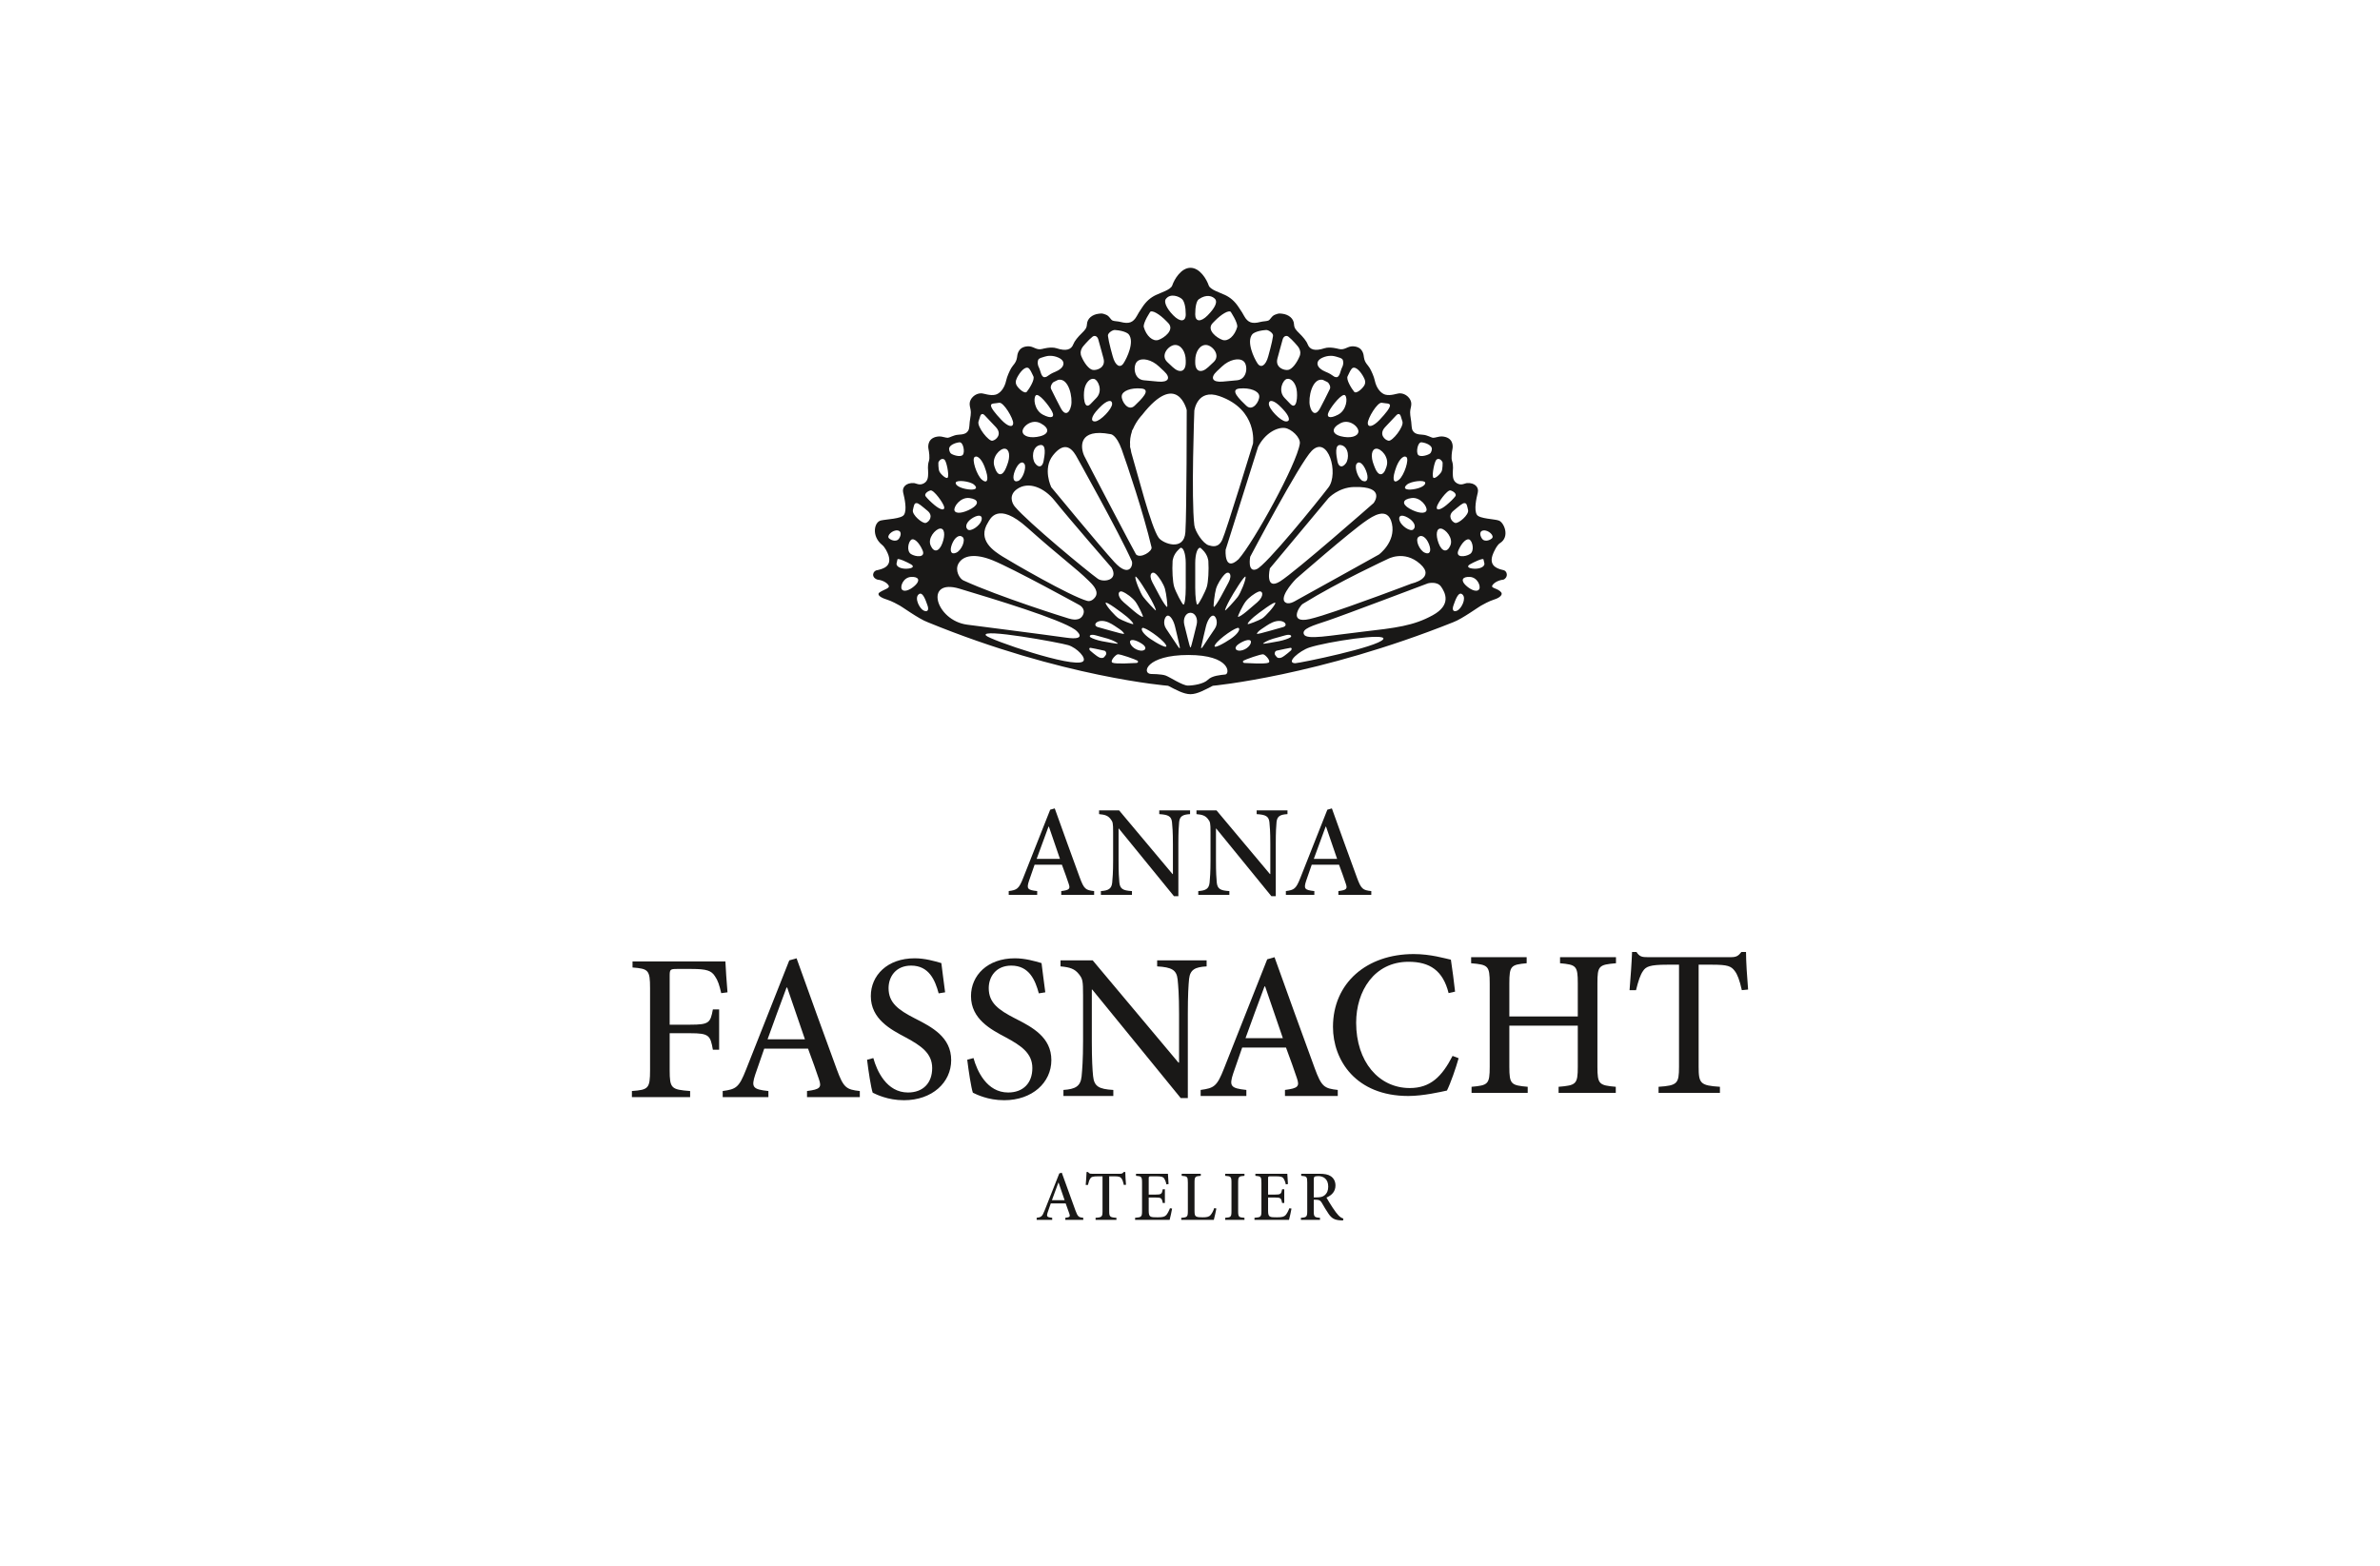 <?xml version="1.0" encoding="utf-8"?>
<!-- Generator: Adobe Illustrator 15.0.0, SVG Export Plug-In . SVG Version: 6.00 Build 0)  -->
<!DOCTYPE svg PUBLIC "-//W3C//DTD SVG 1.1//EN" "http://www.w3.org/Graphics/SVG/1.1/DTD/svg11.dtd">
<svg version="1.1" id="Layer_1" xmlns="http://www.w3.org/2000/svg" xmlns:xlink="http://www.w3.org/1999/xlink" x="0px" y="0px"
	 width="760px" height="500px" viewBox="0 0 760 500" enable-background="new 0 0 760 500" xml:space="preserve">
<g>
	<path fill="#191817" d="M339.962,383.271h-4.055c0.657-1.834,1.359-3.737,2.06-5.618h0.068L339.962,383.271z M345.917,389.545
		v-0.656c-1.472-0.157-1.767-0.362-2.492-2.335c-1.448-3.918-2.968-8.174-4.371-12.072l-0.792,0.227l-4.689,11.846
		c-0.77,1.973-1.088,2.132-2.537,2.335v0.656h4.96v-0.656c-1.698-0.183-1.88-0.41-1.427-1.789c0.318-0.929,0.636-1.859,0.974-2.811
		h4.756c0.478,1.292,0.907,2.47,1.179,3.308c0.316,0.906,0.136,1.11-1.292,1.292v0.658h5.73V389.545z"/>
	<path fill="#191817" d="M359.566,378.334c-0.115-1.337-0.227-3.059-0.227-4.078h-0.499c-0.34,0.431-0.544,0.566-1.155,0.566h-8.992
		c-0.634,0-0.905-0.046-1.246-0.566h-0.476c-0.045,1.224-0.157,2.742-0.272,4.146h0.702c0.251-1.019,0.477-1.676,0.748-2.06
		c0.317-0.498,0.748-0.705,2.627-0.705h1.291v11.076c0,1.836-0.181,2.039-2.22,2.176v0.658h6.659v-0.658
		c-2.129-0.137-2.31-0.362-2.31-2.176v-11.076h1.495c1.654,0,2.038,0.161,2.424,0.68c0.295,0.387,0.521,0.976,0.771,2.085
		L359.566,378.334z"/>
	<path fill="#191817" d="M373.608,385.83c-0.339,0.907-0.77,1.676-1.153,2.151c-0.499,0.567-1.179,0.75-2.81,0.75
		c-1.063,0-1.857,0-2.286-0.273c-0.408-0.271-0.544-0.771-0.544-1.857v-4.19h2.04c1.969,0,2.15,0.137,2.446,1.743h0.68v-4.37h-0.68
		c-0.292,1.519-0.43,1.697-2.446,1.697h-2.04v-5.095c0-0.679,0.045-0.747,0.77-0.747h1.632c1.562,0,2.174,0.159,2.492,0.633
		c0.316,0.475,0.565,1.021,0.77,1.948l0.677-0.113c-0.067-1.2-0.181-2.763-0.202-3.284h-10.192v0.656
		c1.745,0.16,1.926,0.229,1.926,2.267v8.947c0,1.88-0.181,2.039-2.219,2.196v0.658h11.029c0.203-0.702,0.656-2.809,0.792-3.603
		L373.608,385.83z"/>
	<path fill="#191817" d="M387.742,385.785c-0.36,1.065-0.792,1.787-1.2,2.243c-0.522,0.587-1.292,0.703-2.493,0.703
		c-0.904,0-1.629-0.024-2.082-0.273c-0.408-0.228-0.521-0.657-0.521-1.857v-8.925c0-1.946,0.203-2.062,1.994-2.196v-0.658h-6.095
		v0.658c1.813,0.136,1.971,0.271,1.971,2.196v8.993c0,1.923-0.181,2.082-2.107,2.22v0.656h10.396
		c0.204-0.68,0.679-2.854,0.815-3.624L387.742,385.785z"/>
	<path fill="#191817" d="M397.391,389.545v-0.656c-1.835-0.138-2.018-0.273-2.018-2.197v-9.016c0-1.924,0.183-2.06,2.018-2.197
		v-0.656h-6.163v0.656c1.835,0.139,2.018,0.273,2.018,2.197v9.016c0,1.924-0.183,2.061-2.018,2.197v0.656H397.391z"/>
	<path fill="#191817" d="M411.728,385.83c-0.339,0.907-0.77,1.676-1.154,2.151c-0.499,0.567-1.181,0.75-2.81,0.75
		c-1.063,0-1.857,0-2.288-0.273c-0.405-0.271-0.542-0.771-0.542-1.857v-4.19h2.038c1.972,0,2.151,0.137,2.446,1.743h0.681v-4.37
		h-0.681c-0.295,1.519-0.429,1.697-2.446,1.697h-2.038v-5.095c0-0.679,0.045-0.747,0.77-0.747h1.632
		c1.564,0,2.175,0.159,2.492,0.633c0.317,0.475,0.566,1.021,0.771,1.948l0.678-0.113c-0.068-1.2-0.181-2.763-0.203-3.284h-10.194
		v0.656c1.746,0.16,1.926,0.229,1.926,2.267v8.947c0,1.88-0.18,2.039-2.22,2.196v0.658h11.03c0.206-0.702,0.657-2.809,0.793-3.603
		L411.728,385.83z"/>
	<path fill="#191817" d="M422.94,381.73c-0.566,0.455-1.313,0.635-2.424,0.635h-0.998v-5.596c0-0.588,0.069-0.838,0.227-0.973
		c0.182-0.137,0.568-0.227,1.202-0.227c1.628,0,3.193,0.904,3.193,3.352C424.142,380.146,423.778,381.051,422.94,381.73
		 M425.568,385.673c-0.681-1.023-1.609-2.538-1.993-3.24c1.653-0.724,2.876-1.902,2.876-3.874c0-1.358-0.612-2.377-1.519-2.965
		c-0.86-0.567-1.971-0.771-3.692-0.771h-5.728v0.658c1.744,0.137,1.924,0.249,1.924,2.15v9.038c0,1.924-0.203,2.083-2.017,2.22
		v0.658h6.092v-0.658c-1.788-0.137-1.993-0.296-1.993-2.22v-3.553h0.659c1.108,0,1.471,0.268,1.879,0.925
		c0.656,1.111,1.427,2.493,2.197,3.579c0.996,1.452,1.925,1.972,3.849,2.086c0.251,0.021,0.521,0.021,0.774,0.021l0.091-0.611
		c-0.501-0.159-0.998-0.409-1.588-1.043C426.836,387.485,426.383,386.896,425.568,385.673"/>
	<path fill="#191817" d="M476.371,171.958c-1.025,0.824-2.372,0.935-2.992,0.218c-0.612-0.702-1.294-2.528,0.281-2.777
		C475.234,169.138,477.402,171.122,476.371,171.958 M473.714,178.626l0.111,0.483l0.203,0.891c0.041,0.979-1.445,1.704-3.315,1.605
		c-1.86-0.092-2.467-0.712-1.324-1.383C470.529,179.555,473.517,178.14,473.714,178.626 M469.41,176.924
		c-1.485,0.94-4.769,1.277-3.688-1.218c1.088-2.503,2.716-3.999,3.633-3.328C470.26,173.043,470.882,175.974,469.41,176.924
		 M468.803,162.907c0.332,1.467-3.072,4.403-4.141,4.078c-1.058-0.332-2.512-2.239-0.542-3.868c1.98-1.627,2.892-2.505,3.592-2.452
		C468.4,160.717,468.47,161.448,468.803,162.907 M464.713,158.498c-0.541,0.712-1.579,1.761-2.829,2.794
		c-1.906,1.574-3.288,1.847-3.07,0.61c0.208-1.229,3.337-5.594,4.389-5.288C464.262,156.917,465.25,157.811,464.713,158.498
		 M460.672,147.698c0,0,0.039,2.099-0.352,2.89c-0.384,0.798-2.371,2.739-2.711,1.785c-0.345-0.961,0.451-5.058,1.096-5.586
		C459.344,146.25,460.231,146.668,460.672,147.698 M457.227,143.192c0.037,0.247-0.056,1.188-0.601,1.649
		c-0.56,0.446-2.941,1.249-3.743,0.446c-0.785-0.798-0.196-4.188,1.061-4.045C455.599,141.437,457.111,142.271,457.227,143.192
		 M455.093,154.077c0.269,0.878-1.479,1.862-3.882,2.184c-2.403,0.325-3.277-0.343-1.947-1.493
		C450.603,153.623,454.827,153.194,455.093,154.077 M446.765,153.17c-1.624,1.393-2.223,0.208-1.352-2.649l0.198-0.625
		c0.882-2.858,2.441-4.636,3.466-3.953C450.103,146.61,448.396,151.778,446.765,153.17 M443.396,140.744
		c-1.215-0.235-3.213-2.097-1.064-4.368l0.613-0.656c1.156-1.23,2.204-2.333,2.921-3.089c0.615-0.645,1.176-0.521,1.428,0.256
		l0.545,1.736C448.351,136.285,444.616,140.988,443.396,140.744 M443.866,129.484c-0.011,0.783-1.294,2.444-3.298,4.566
		c-2.005,2.124-3.711,2.624-3.795,1.113c-0.085-1.512,3.086-6.813,4.467-6.542C442.626,128.888,443.878,128.693,443.866,129.484
		 M435.208,153.597c-1.482-0.539-2.778-4.314-2.034-5.447c0.742-1.137,2.108-0.159,3.041,2.173
		C437.138,152.664,436.684,154.131,435.208,153.597 M435.676,123.042c-0.623,1.097-2.597,2.861-3.256,2.056
		c-0.742-0.899-2.662-3.881-2.08-4.958c0.323-0.598,0.727-1.703,1.32-2.413c0.743-0.891,2.256,0.118,3.513,2.236
		C435.741,120.94,436.289,121.938,435.676,123.042 M433.776,137.849c-0.146,1.57-2.674,2.22-5.627,1.46
		c-2.947-0.757-3.013-2.616-0.152-4.134l0.031-0.014C430.881,133.643,433.916,136.288,433.776,137.849 M427.323,132.403
		c-2.674,1.414-3.989,0.935-2.941-1.058c1.048-1.987,4.281-5.977,5.165-5.082C430.435,127.168,429.984,130.992,427.323,132.403
		 M428.523,117.422c-0.463,0.838-0.678,3.111-1.797,3.024c-1.129-0.087-0.79-0.667-3.508-1.764
		c-2.713-1.095-3.575-3.306-0.838-4.502c1.789-0.785,3.416-0.588,4.346-0.285c0.922,0.311,1.832,0.42,2.078,1.09
		C429.052,115.663,428.979,116.58,428.523,117.422 M422.285,121.271c0,0,0.291,0.047,1.623,0.75
		c0.346,0.183,1.159,1.364,0.748,2.208c-0.839,1.758-2.322,4.67-3.125,6.173c-1.178,2.247-2.64,1.896-3.243-0.781
		C417.684,126.944,419.012,120.735,422.285,121.271 M418.873,143.958c5.188-5.19,8.747,7.227,5.336,11.7
		c-3.441,4.511-19.985,24.984-22.983,26.124c-2.997,1.142-1.997-3.996-1.997-3.996S415.069,147.763,418.873,143.958
		 M415.069,141.677c-0.949,6.466-14.644,31.377-19.591,36.93c-4.641,4.283-4.104-3.035-4.104-3.035l10.352-32.833
		c2.138-4.282,5.956-6.37,8.564-6.067C412.299,136.904,415.363,139.676,415.069,141.677 M415.02,113.725
		c-0.955,2.308-2.459,4.172-3.635,4.395c-1.383,0.252-4.242-0.766-3.465-3.644l0.666-2.456c0.383-1.426,0.747-2.717,1.012-3.665
		c0.285-0.973,1.137-1.38,1.838-0.838c1.277,1.002,2.997,3.044,3.199,3.354C415.533,112.27,415.188,113.32,415.02,113.725
		 M410.188,127.053c-2.16-2.258-0.546-5.74,0.755-6.05c1.291-0.304,2.674,1.163,3.083,3.263c0.407,2.109,0.149,6.952-2.009,4.7
		L410.188,127.053z M409.165,130.141l0.487,0.509c2.155,2.257,2.582,4.02,0.927,3.926c-1.649-0.091-5.443-4-5.396-5.609
		C405.217,127.363,407.008,127.885,409.165,130.141 M406.518,107.261c-0.159,1.051-0.445,2.519-0.87,4.061l-0.675,2.514
		c-0.783,2.875-2.317,3.872-3.419,2.207c-1.114-1.664-3.642-6.966-1.634-9.326c0,0,0.928-1.093,4.38-1.339
		C405.01,105.32,406.649,106.362,406.518,107.261 M402.112,126.479c0.128,1.641-2.068,5.071-4.146,3.075
		c-2.078-1.998-5.449-5.179-2.135-5.492h0.035C399.185,123.76,401.996,124.848,402.112,126.479 M395.042,121.433l-4.577,0.425
		c-3.312,0.307-4.141-1.197-1.856-3.333l1.638-1.528c2.296-2.144,5.385-2.88,6.854-1.643
		C398.583,116.593,398.36,121.129,395.042,121.433 M395.083,104.402c-0.801,2.873-2.909,4.739-4.684,4.151
		c-1.775-0.588-5.316-3.189-3.124-5.419l0.632-0.642c2.181-2.233,4.485-3.536,5.12-2.891l0.423,0.696
		C395.355,103.388,395.083,104.402,395.083,104.402 M385.724,100.612l-0.084,0.091c-2.188,2.226-3.973,2.087-3.973-0.318
		c0-2.398,0.388-4.274,1.146-4.824c2.438-1.731,4.491-1.046,5.316,0.064C388.749,96.606,387.913,98.381,385.724,100.612
		 M385.843,117.218c-2.297,2.14-4.176,1.476-4.176-1.48v-0.583c0-2.95,1.625-5.199,3.613-4.986c1.969,0.211,4.568,3.309,2.267,5.453
		L385.843,117.218z M381.382,131.14c0,0,0.893-7.139,8.028-4.64c12.324,4.313,10.708,15.17,10.708,15.17s-8.566,28.015-9.813,30.692
		c-1.252,2.676-3.166,2.1-4.284,1.785c-1.905-0.539-4.404-4.458-4.638-6.425C380.345,158.984,381.382,131.14,381.382,131.14
		 M382.11,199.5c-0.479,1.961-1.763,7.231-1.864,7.204h-0.093h-0.098c-0.094,0.027-1.381-5.243-1.871-7.204
		c-0.488-1.961,0.456-3.824,1.968-3.824C381.667,195.676,382.608,197.539,382.11,199.5 M378.955,130.962c0,0,0,32.691-0.428,38.972
		c-0.428,6.281-7.236,3.593-8.529,1.791c-2.437-3.397-6.746-20.493-8.744-27.201c-0.104-0.351-0.113-0.681-0.18-1.024
		c-0.097-0.334-0.158-0.545-0.158-0.545c-0.041-0.156-0.057-0.322-0.087-0.481l0.05-0.087c-0.141-1.688,0.111-3.254,0.58-4.607
		l-0.047-0.086c0.108-0.271,0.282-0.507,0.414-0.767c1.144-2.674,2.853-4.393,2.853-4.393
		C375.957,118.114,378.955,130.962,378.955,130.962 M378.641,115.738c0,2.957-1.881,3.62-4.18,1.481l-1.703-1.597
		c-2.293-2.144,0.3-5.241,2.283-5.452c1.973-0.212,3.601,2.036,3.601,4.986V115.738z M378.641,100.386
		c0,2.406-1.785,2.543-3.973,0.318l-0.086-0.091c-2.183-2.232-2.833-4.158-2.399-4.986c1.468-2.215,4.471-0.922,5.318-0.065
		C378.176,96.264,378.641,97.987,378.641,100.386 M372.406,102.493l0.629,0.642c2.187,2.229-1.348,4.832-3.131,5.419
		c-1.77,0.588-3.876-1.278-4.674-4.15c0,0-0.282-1.015,1.626-4.105l0.424-0.696C367.916,98.956,370.212,100.258,372.406,102.493
		 M370.056,116.998l1.637,1.528c2.299,2.136,1.456,3.641-1.851,3.333l-4.583-0.425c-3.308-0.304-3.535-4.84-2.051-6.079
		C364.68,114.118,367.768,114.854,370.056,116.998 M364.438,124.063h0.03c3.319,0.312-0.057,3.493-2.135,5.491
		c-2.071,1.996-4.263-1.435-4.133-3.075C358.316,124.848,361.118,123.76,364.438,124.063 M358.753,116.044
		c-1.104,1.664-2.64,0.668-3.419-2.208l-0.681-2.513c-0.418-1.543-0.704-3.01-0.857-4.061c-0.142-0.9,1.5-1.941,2.214-1.883
		c3.44,0.246,4.38,1.338,4.38,1.338C362.398,109.078,359.861,114.38,358.753,116.044 M355.131,128.964
		c0.033,1.611-3.755,5.519-5.403,5.61c-1.645,0.095-1.231-1.668,0.926-3.926l0.484-0.508
		C353.301,127.885,355.096,127.363,355.131,128.964 M348.916,118.12c-1.171-0.223-2.674-2.086-3.631-4.395
		c-0.161-0.404-0.513-1.455,0.385-2.853c0.213-0.31,1.926-2.353,3.208-3.354c0.688-0.541,1.548-0.134,1.828,0.838
		c0.272,0.947,0.633,2.237,1.015,3.665l0.663,2.456C353.168,117.354,350.304,118.372,348.916,118.12 M343.553,145.417
		c0,0,13.896,24.786,17.844,33.726c0.56,1.268-0.736,5.552-5.532,0.356c-4.281-4.639-20.163-23.912-20.163-23.912
		s-2.856-5.888,0.535-10.17C339.627,141.134,341.949,142.739,343.553,145.417 M342.02,129.621c-0.605,2.678-2.069,3.029-3.248,0.781
		c-0.797-1.503-2.282-4.416-3.126-6.174c-0.402-0.844,0.411-2.025,0.755-2.208c1.328-0.702,1.618-0.749,1.618-0.749
		C341.297,120.735,342.628,126.944,342.02,129.621 M337.082,118.682c-2.708,1.096-2.372,1.675-3.5,1.764
		c-1.12,0.087-1.338-2.186-1.796-3.024c-0.455-0.842-0.526-1.76-0.284-2.438c0.241-0.67,1.15-0.779,2.08-1.09
		c0.928-0.305,2.563-0.5,4.348,0.285C340.667,115.376,339.794,117.587,337.082,118.682 M335.92,131.345
		c1.057,1.993-0.262,2.472-2.935,1.058c-2.664-1.412-3.109-5.235-2.221-6.14C331.642,125.369,334.873,129.358,335.92,131.345
		 M332.282,135.163l0.033,0.013c2.855,1.518,2.789,3.377-0.159,4.134c-2.943,0.759-5.479,0.11-5.627-1.46
		C326.391,136.288,329.421,133.643,332.282,135.163 M327.889,125.098c-0.654,0.805-2.637-0.96-3.252-2.056
		c-0.614-1.104-0.069-2.101,0.5-3.079c1.255-2.119,2.771-3.127,3.508-2.236c0.597,0.71,0.999,1.814,1.327,2.413
		C330.549,121.217,328.625,124.199,327.889,125.098 M324.092,150.324c0.93-2.332,2.299-3.311,3.042-2.173
		c0.748,1.132-0.558,4.908-2.035,5.447C323.627,154.131,323.174,152.664,324.092,150.324 M323.534,135.163
		c-0.083,1.51-1.792,1.01-3.796-1.113c-2.005-2.123-3.289-3.783-3.298-4.566c-0.004-0.791,1.246-0.596,2.627-0.863
		C320.449,128.35,323.618,133.651,323.534,135.163 M314.444,132.631c0.719,0.755,1.767,1.858,2.923,3.089l0.62,0.656
		c2.14,2.271,0.139,4.135-1.08,4.368c-1.209,0.244-4.951-4.459-4.444-6.12l0.55-1.736
		C313.269,132.111,313.833,131.987,314.444,132.631 M314.69,149.896l0.203,0.625c0.877,2.857,0.272,4.042-1.358,2.649
		c-1.622-1.392-3.33-6.56-2.3-7.228C312.251,145.26,313.818,147.037,314.69,149.896 M311.044,154.768
		c1.333,1.149,0.464,1.818-1.944,1.494c-2.409-0.321-4.16-1.305-3.887-2.184C305.482,153.194,309.707,153.623,311.044,154.768
		 M307.414,145.288c-0.797,0.803-3.175,0-3.729-0.446c-0.548-0.462-0.63-1.404-0.605-1.649c0.123-0.921,1.63-1.755,3.28-1.948
		C307.629,141.099,308.214,144.49,307.414,145.288 M302.702,152.374c-0.342,0.954-2.331-0.987-2.716-1.785
		c-0.394-0.791-0.344-2.89-0.344-2.89c0.439-1.03,1.324-1.447,1.958-0.911C302.248,147.316,303.056,151.413,302.702,152.374
		 M301.506,161.902c0.21,1.237-1.171,0.964-3.09-0.61c-1.236-1.034-2.279-2.083-2.826-2.794c-0.528-0.687,0.458-1.581,1.523-1.884
		C298.15,156.309,301.287,160.673,301.506,161.902 M296.187,163.117c1.965,1.629,0.524,3.535-0.543,3.868
		c-1.061,0.325-4.476-2.61-4.136-4.078c0.338-1.459,0.398-2.19,1.089-2.242C293.291,160.612,294.207,161.49,296.187,163.117
		 M290.958,172.379c0.912-0.672,2.542,0.825,3.632,3.328c1.083,2.495-2.21,2.157-3.692,1.218
		C289.432,175.974,290.046,173.043,290.958,172.379 M290.919,180.222c1.138,0.671,0.54,1.292-1.324,1.383
		c-1.867,0.099-3.363-0.625-3.314-1.605l0.198-0.891l0.11-0.483C286.793,178.14,289.78,179.555,290.919,180.222 M286.93,172.176
		c-0.618,0.717-1.968,0.605-2.991-0.218c-1.032-0.837,1.137-2.82,2.708-2.561C288.222,169.648,287.544,171.474,286.93,172.176
		 M290.938,184.233c2.442-0.125,3.009,1.104,1.258,2.73c-1.751,1.631-3.659,2.172-4.235,1.201
		C287.384,187.188,288.497,184.361,290.938,184.233 M293.297,189.852c1.318-1.227,2.322,1.93,2.875,3.468
		c0.554,1.535-0.021,2.258-1.272,1.627C293.636,194.301,291.974,191.081,293.297,189.852 M300.144,168.796
		c1.457-0.176,1.794,1.933,0.769,4.686c-1.035,2.75-2.719,3.08-3.732,0.721C296.156,171.837,298.681,168.979,300.144,168.796
		 M306.388,187.985c11.412,3.438,32.044,9.678,36.879,13.069c0.787,0.553,4.14,3.569-2.855,2.569
		c-6.994-0.998-29.04-3.811-31.549-4.14C298.724,198.159,294.978,184.544,306.388,187.985 M341.132,206.02
		c2.791,0.863,6.041,4.254,4.656,5.235c-3.135,2.221-29.796-6.983-30.938-8.315C312.747,200.484,338.556,205.226,341.132,206.02
		 M350.979,209.917c-0.971-0.458-2.971-2.256-2.971-2.256s-0.513-0.898,0.326-0.768c0.831,0.131,1.927,0.376,4.384,0.91
		c0.376,0.087,0.651,0.724,0.504,1.136c-0.142,0.413-0.764,1.01-0.764,1.01S351.945,210.373,350.979,209.917 M356.847,208.968
		c0.73-0.233,5.986,1.727,6.364,1.991c0.376,0.262,0.195,0.754-0.383,0.754c-0.568,0-6.429,0.424-7.564-0.085
		C354.319,211.209,356.113,209.195,356.847,208.968 M363.54,207.632c-2.067-0.622-3.028-2.407-2.607-3.001
		c0.417-0.594,2.184-0.115,3.91,1.083C366.582,206.905,365.606,208.251,363.54,207.632 M364.773,200.54
		c0.64-0.506,6.169,3.303,7.446,5.243c1.277,1.95-2.908-0.406-4.928-1.795C365.263,202.61,364.13,201.055,364.773,200.54
		 M374.444,179.147c0,0,0.119-1.936,1.864-3.597l0.638-0.595c0.924-0.297,1.695,1.888,1.695,4.834v7.898
		c0,2.953-0.317,5.381-0.709,5.403c-0.388,0.005-2.538-4.159-2.999-5.729C374.469,185.801,374.257,182.095,374.444,179.147
		 M372.793,196.599c0.805-0.204,1.894,1.324,2.413,3.402c0.381,1.472,1.119,4.74,1.512,6.497c0.156,0.71-0.084,0.663-0.573-0.088
		c-1.048-1.597-2.843-4.307-3.728-5.577C371.125,198.973,371.985,196.795,372.793,196.599 M369.112,183.299
		c1.142,1.104,2.449,3.232,2.895,4.74c0.437,1.501,0.921,5.72,0.694,5.777c-0.23,0.064-1.264-1.43-2.296-3.334
		c-1.031-1.902-2.391-4.475-2.391-4.475C366.587,183.337,367.962,182.191,369.112,183.299 M362.56,184.203
		c0.176-0.856,4.038,5.453,5.028,7.281c0.992,1.835,1.663,3.385,1.48,3.441c-0.173,0.065-3.06-3.078-4.005-4.312
		C364.127,189.364,362.391,185.063,362.56,184.203 M358.438,188.952c1.365,0.547,3.216,1.966,4.123,3.157
		c0.897,1.191,2.62,4.721,2.398,4.861c-0.224,0.14-1.521-0.688-2.893-1.858c-1.358-1.164-3.233-2.772-3.233-2.772
		C356.447,190.283,357.075,188.406,358.438,188.952 M359.909,196.997c1.271,1.09,2.148,2.118,1.957,2.292
		c-0.208,0.17-3.511-1.143-4.593-1.79c-1.066-0.648-4.092-4.023-4.224-4.937C352.921,191.642,358.632,195.923,359.909,196.997
		 M320.829,143.279c1.528,0.095,1.881,2.455,0.774,5.24l-0.34,0.872c-1.116,2.779-2.732,2.736-3.609-0.117l-0.134-0.423
		C316.636,145.999,319.309,143.192,320.829,143.279 M355.117,201.527l-2.909-0.817l-1.591-0.442
		c-2.082-0.588-0.088-2.995,3.344-1.515c1.409,0.611,2.595,1.555,3.558,2.165c0.964,0.609,1.52,1.388,1.43,1.496
		C358.864,202.529,357.136,202.123,355.117,201.527 M356.96,205.544c-0.078,0.141-3.779-0.541-5.141-0.803
		c-1.366-0.265-2.982-0.82-3.579-1.221c-0.604-0.414-0.107-1.134,1.672-0.633l1.382,0.385l2.474,0.688
		C355.688,204.524,357.031,205.401,356.96,205.544 M315.537,166.78c0.589-0.924,2.965-6.846,12.55,1.75
		c10.706,9.565,15.365,12.779,19.605,16.966c0.934,0.921,3.061,2.888,2.302,4.715c-0.296,0.714-1.445,2.053-2.814,1.673
		c-5.549-1.542-24.342-12.475-27.039-14.167C317.45,176.026,311.884,172.485,315.537,166.78 M317.038,178.951
		c6.572,2.673,27.479,14.168,27.479,14.168s2.321,1.085,1.322,3.226c-1,2.143-3.554,1.454-4.554,1.167
		c-1-0.284-22.174-6.914-33.66-12.171c-1.207-0.552-2.813-3.233-1.521-5.439C307.618,177.317,311.428,176.668,317.038,178.951
		 M313.394,166.247c-0.514,1.65-3.459,3.735-4.438,2.793c-0.972-0.937-0.169-2.617,1.793-3.738
		C312.724,164.178,313.907,164.61,313.394,166.247 M307.394,171.502c1.057,0.949-0.338,4.17-1.974,4.962
		c-1.637,0.783-2.294-0.4-1.454-2.627C304.811,171.604,306.356,170.551,307.394,171.502 M309.595,159.046
		c2.906,0.388,3.171,1.913,0.589,3.389c-2.591,1.473-5.006,1.744-5.39,0.593C304.411,161.885,306.685,158.654,309.595,159.046
		 M333.222,147.343c-0.372,1.854-1.581,2.122-2.692,0.602c-1.109-1.523-0.964-5.166,1.417-5.782
		C334.324,141.549,333.577,145.493,333.222,147.343 M336.772,159.87c4.381,5.494,18.202,21.413,18.202,21.413
		c2.322,4.134-2.699,4.742-4.373,3.564c-3.127-2.205-22.363-18.067-26.547-23.086c-0.919-1.104-1.978-3.652,0.684-5.555
		C328.443,153.562,333.487,155.75,336.772,159.87 M346.284,124.265c0.406-2.101,1.799-3.567,3.085-3.263
		c1.292,0.31,2.911,3.793,0.757,6.05l-1.84,1.912C346.129,131.216,345.871,126.375,346.284,124.265 M354.596,138.635
		c0,0,1.829-0.052,3.612,4.943c1.784,4.998,6.895,20.078,9.508,31.189c0.304,1.292-3.516,3.708-4.944,2.281
		c-0.256-0.258-15.947-30.181-16.542-31.455C344.98,142.917,344.245,136.672,354.596,138.635 M379.482,209.16
		c13.478,0,13.307,6.064,11.792,6.233c-1.516,0.167-4.21,0.336-5.559,1.684c-1.348,1.347-4.717,1.853-6.402,1.853
		c-1.684,0-5.727-2.696-7.075-3.202c-1.346-0.505-4.715-0.505-4.715-0.505C364.489,215.057,366.006,209.16,379.482,209.16
		 M393.027,203.988c-2.027,1.391-6.22,3.746-4.944,1.795c1.28-1.939,6.809-5.749,7.453-5.243
		C396.179,201.055,395.042,202.61,393.027,203.988 M395.465,205.713c1.73-1.198,3.497-1.677,3.91-1.083
		c0.417,0.594-0.534,2.379-2.604,3.001C394.696,208.251,393.724,206.905,395.465,205.713 M397.093,210.96
		c0.375-0.264,5.633-2.224,6.367-1.991c0.738,0.227,2.534,2.241,1.58,2.661c-1.136,0.509-6.991,0.085-7.565,0.085
		C396.908,211.714,396.727,211.222,397.093,210.96 M407.08,208.938c-0.139-0.413,0.142-1.049,0.508-1.136
		c2.457-0.534,3.551-0.778,4.393-0.91c0.829-0.131,0.315,0.767,0.315,0.767s-1.997,1.799-2.963,2.257
		c-0.971,0.455-1.483,0.032-1.483,0.032S407.225,209.352,407.08,208.938 M418.126,206.768c5.64-1.833,24.977-4.811,23.572-2.642
		c-1.622,2.496-26.426,7.588-28.126,7.672C410.408,211.66,415.069,207.76,418.126,206.768 M456.338,173.837
		c0.846,2.228,0.184,3.41-1.448,2.627c-1.635-0.793-3.027-4.014-1.979-4.962C453.947,170.551,455.491,171.604,456.338,173.837
		 M450.721,159.046c2.909-0.392,5.177,2.839,4.795,3.982c-0.381,1.15-2.803,0.88-5.39-0.593
		C447.538,160.959,447.812,159.435,450.721,159.046 M449.564,165.302c1.955,1.122,2.77,2.801,1.789,3.738
		c-0.98,0.942-3.921-1.144-4.438-2.793C446.398,164.61,447.593,164.178,449.564,165.302 M453.473,180.071
		c5.141,4.567-2.71,6.28-2.71,6.28s-18.554,7.072-28.334,10.138l-0.21,0.078c-0.058,0.018-0.112,0.024-0.173,0.042
		c-1.586,0.491-2.95,0.881-3.904,1.091c-6.78,1.5-3.243-4.174-2.12-4.866c11.501-7.122,27.002-14.264,27.002-14.264
		S448.335,175.503,453.473,180.071 M444.48,167.222c1.285,5.853-4.141,9.852-4.141,9.852s-25.267,14.061-25.981,14.418
		c-0.711,0.356-3.093,2.103-4.284,0.5c-1.089-2.2,3.784-7.138,3.784-7.138s17.399-15.211,22.511-18.643
		C438.014,165.105,443.196,161.369,444.48,167.222 M439.475,143.279c1.528-0.086,4.193,2.72,3.318,5.571l-0.133,0.423
		c-0.883,2.852-2.503,2.896-3.607,0.117l-0.34-0.872C437.601,145.733,437.952,143.374,439.475,143.279 M406.538,203.961l2.469-0.688
		l1.387-0.385c1.778-0.501,2.271,0.219,1.681,0.632c-0.602,0.401-2.214,0.956-3.587,1.221c-1.365,0.263-5.062,0.944-5.142,0.803
		C403.273,205.401,404.615,204.524,406.538,203.961 M401.354,202.414c-0.089-0.108,0.47-0.887,1.43-1.496
		c0.969-0.609,2.151-1.553,3.558-2.165c3.442-1.48,5.423,0.926,3.345,1.515l-1.589,0.442l-2.904,0.817
		C403.173,202.123,401.443,202.529,401.354,202.414 M407.258,192.562c-0.129,0.911-3.164,4.287-4.225,4.937
		c-1.078,0.647-4.39,1.96-4.586,1.79c-0.202-0.174,0.677-1.203,1.954-2.292C401.676,195.923,407.391,191.642,407.258,192.562
		 M397.758,192.109c0.904-1.191,2.752-2.609,4.108-3.157c1.368-0.547,1.99,1.33-0.393,3.387c0,0-1.867,1.609-3.237,2.772
		c-1.363,1.17-2.663,1.998-2.893,1.858C395.12,196.831,396.853,193.301,397.758,192.109 M397.745,184.203
		c0.174,0.861-1.562,5.161-2.504,6.41c-0.941,1.234-3.827,4.377-4.009,4.312c-0.177-0.056,0.487-1.605,1.488-3.441
		C393.71,189.656,397.576,183.347,397.745,184.203 M388.305,188.039c0.442-1.508,1.737-3.638,2.887-4.74
		c1.162-1.108,2.523,0.038,1.106,2.708c0,0-1.368,2.572-2.403,4.475c-1.026,1.904-2.062,3.399-2.291,3.334
		C387.378,193.76,387.865,189.541,388.305,188.039 M385.378,187.363c-0.461,1.568-2.624,5.733-3.009,5.728
		c-0.384-0.021-0.702-2.45-0.702-5.401v-7.899c0-2.947,0.768-5.132,1.694-4.834l0.637,0.595c1.739,1.66,1.862,3.597,1.862,3.597
		C386.056,182.095,385.834,185.801,385.378,187.363 M387.514,196.599c0.812,0.196,1.672,2.373,0.372,4.234
		c-0.885,1.27-2.673,3.979-3.724,5.577c-0.495,0.75-0.727,0.799-0.567,0.088c0.383-1.756,1.129-5.024,1.503-6.497
		C385.623,197.923,386.703,196.395,387.514,196.599 M429.779,147.946c-1.115,1.52-2.318,1.253-2.687-0.602
		c-0.366-1.851-1.105-5.794,1.273-5.179C430.744,142.779,430.881,146.422,429.779,147.946 M432.346,155.517
		c10.561-0.301,6.281,5.139,6.281,5.139s-24.839,21.841-29.837,24.982c-4.996,3.142-3.282-4.138-3.282-4.138l18.701-22.414
		C424.209,159.085,427.351,155.659,432.346,155.517 M457.472,196.488c-6.14,3.354-11.563,3.997-22.697,5.283
		c-10.182,1.174-17.466,2.635-18.373,0.837c-0.908-1.797,2.812-2.836,7.521-4.407c4.712-1.57,32.049-11.921,32.049-11.921
		s2.927-0.785,4.213,1.071C461.47,189.207,463.609,193.133,457.472,196.488 M459.392,173.482c-1.028-2.753-0.681-4.861,0.768-4.686
		c1.466,0.182,3.99,3.042,2.975,5.406C462.121,176.562,460.434,176.232,459.392,173.482 M464.134,193.319
		c0.556-1.538,1.559-4.695,2.878-3.468c1.327,1.23-0.344,4.45-1.601,5.095C464.156,195.578,463.584,194.853,464.134,193.319
		 M468.11,186.963c-1.747-1.625-1.185-2.856,1.263-2.73c2.441,0.129,3.552,2.955,2.976,3.931
		C471.766,189.135,469.862,188.594,468.11,186.963 M478.661,166.247c-1.333-0.53-6.197-0.555-7.042-1.858
		c-0.975-1.542-0.22-5.066,0.281-7.111c0.401-1.631-0.886-3.163-3.406-3.019c-0.729,0.042-1.794,0.887-3.229,0.075
		c-1.443-0.804-1.312-2.353-1.349-3.327c-0.022-0.974,0.292-2.185-0.248-3.816c-0.32-0.99-0.035-2.92,0.153-3.877
		c0.197-0.953,0.197-3.725-3.4-3.949c-0.873-0.055-2.188,0.485-2.803,0.436c-0.605-0.042-1.835-0.881-3.254-0.969
		c-1.728-0.098-3.481-0.277-3.598-2.743c-0.097-2.037-0.495-3.152-0.474-4.472c0.02-1.087,0.389-1.717,0.378-2.688
		c-0.026-1.673-1.752-3.329-3.632-3.329c-0.96,0-2.897,0.892-4.657,0.427c-1.209-0.321-2.811-1.763-3.397-4.597
		c-0.24-1.153-1.017-2.896-1.578-3.871c-0.554-0.974-1.596-1.649-1.854-3.391c-0.115-0.773-0.215-3.382-3.403-3.577
		c-1.915-0.122-2.681,1.373-4.713,0.827c0,0-2.7-0.797-4.501-0.208c-3.043,1.002-4.693,0.474-5.347-1.246
		c-0.423-1.106-1.515-2.384-2.701-3.542c-1.177-1.152-1.607-1.676-1.672-2.886c-0.097-1.853-1.717-3.116-3.781-3.357
		c-1.175-0.138-1.163-0.073-2.21,0.283c-1.23,0.425-1.516,1.682-2.274,1.926c-0.681,0.235-1.513,0.176-2.473,0.423
		c-2.569,0.668-3.997,0.286-5.211-1.939c-0.54-0.997-0.559-1.015-1.774-2.843c-1.236-1.849-2.595-3.007-4.279-3.813
		c-1.688-0.808-4.794-1.709-5.24-3.075c-0.611-1.844-2.79-5.623-5.818-5.623c-3.026,0-5.21,3.779-5.817,5.623
		c-0.445,1.366-3.554,2.267-5.239,3.075c-1.686,0.806-3.044,1.964-4.282,3.813c-1.214,1.828-1.22,1.847-1.767,2.843
		c-1.224,2.226-2.643,2.608-5.213,1.939c-0.967-0.249-1.792-0.188-2.48-0.423c-0.751-0.243-1.034-1.501-2.273-1.926
		c-1.049-0.357-1.04-0.421-2.207-0.283c-2.069,0.241-3.682,1.505-3.785,3.357c-0.068,1.21-0.492,1.734-1.672,2.886
		c-1.19,1.157-2.27,2.435-2.697,3.542c-0.653,1.72-2.298,2.248-5.348,1.246c-1.797-0.589-4.496,0.208-4.496,0.208
		c-2.042,0.546-2.803-0.95-4.712-0.827c-3.198,0.195-3.294,2.803-3.407,3.577c-0.262,1.742-1.308,2.417-1.857,3.391
		c-0.558,0.974-1.334,2.718-1.579,3.871c-0.596,2.835-2.186,4.276-3.396,4.597c-1.76,0.463-3.7-0.427-4.659-0.427
		c-1.881,0-3.604,1.656-3.632,3.329c-0.012,0.971,0.355,1.6,0.382,2.688c0.02,1.319-0.382,2.434-0.477,4.472
		c-0.12,2.466-1.88,2.645-3.602,2.743c-1.411,0.089-2.648,0.927-3.249,0.969c-0.618,0.051-1.937-0.49-2.802-0.436
		c-3.596,0.224-3.596,2.995-3.406,3.949c0.197,0.957,0.477,2.888,0.157,3.877c-0.541,1.631-0.221,2.843-0.248,3.816
		c-0.042,0.974,0.086,2.523-1.352,3.327c-1.437,0.812-2.497-0.033-3.229-0.075c-2.523-0.144-3.803,1.388-3.406,3.019
		c0.504,2.045,1.259,5.569,0.273,7.111c-0.83,1.303-5.526,1.399-7.38,1.818c-2.2,0.497-3.038,5.061,0.386,7.8
		c0.883,0.706,1.683,2.286,2.02,3.282c1.228,3.697-1.942,4.409-3.572,4.793c-1.392,0.13-2.107,2.271,0.068,3.016
		c1.698,0.162,3.2,1.088,3.593,1.929c0.404,0.843-1.412,1.163-2.842,2.1c-1.213,0.793,0.384,1.76,2.141,2.297
		c1.763,0.54,3.772,1.712,3.772,1.712c0.983,0.401,6.421,4.481,9.421,5.577c42.984,17.616,76.731,20.284,76.731,20.284
		c2.411,1.231,4.955,2.685,7.136,2.685c2.181,0,4.728-1.453,7.136-2.685c0,0,33.707-3.097,76.735-20.284
		c2.998-1.096,8.439-5.176,9.418-5.577c0,0,2.015-1.174,3.771-1.712c1.582-0.482,2.813-1.504,2.141-2.297
		c-1.104-1.302-3.24-1.257-2.847-2.1c0.404-0.842,1.901-1.767,3.602-1.929c1.631-0.745,1.196-2.743,0.06-3.016
		c-1.616-0.385-4.79-1.095-3.559-4.793c0.33-0.996,1.417-3.252,2.379-3.848C482.2,171.458,480.344,166.916,478.661,166.247"/>
	<path fill="#191817" d="M232.31,316.883c-0.267-3.332-0.6-7.73-0.668-9.864h-29.657v1.934c5.065,0.4,5.598,0.8,5.598,6.598v26.193
		c0,5.864-0.533,6.265-5.798,6.662v1.936h18.594v-1.936c-5.998-0.466-6.531-0.798-6.531-6.662v-11.798h6.598
		c5.998,0,6.398,0.733,7.198,5.265h2v-12.861h-2c-0.8,4.264-1.2,4.865-7.198,4.865h-6.598v-15.662c0-1.933,0.2-2.133,2.267-2.133
		h4.732c4.797,0,6.33,0.532,7.464,2.333c0.932,1.332,1.398,2.797,2,5.396L232.31,316.883z"/>
	<path fill="#191817" d="M257.035,331.879h-11.93c1.932-5.397,3.998-10.997,6.063-16.527h0.2L257.035,331.879z M274.562,350.341
		v-1.936c-4.331-0.466-5.199-1.065-7.33-6.862c-4.266-11.53-8.733-24.06-12.863-35.523l-2.332,0.666l-13.796,34.857
		c-2.267,5.797-3.199,6.266-7.464,6.862v1.936h14.596v-1.936c-4.998-0.531-5.532-1.197-4.199-5.264
		c0.935-2.733,1.867-5.466,2.867-8.265h13.995c1.4,3.799,2.666,7.264,3.467,9.73c0.932,2.667,0.398,3.267-3.799,3.798v1.936H274.562
		z"/>
	<path fill="#191817" d="M301.801,316.883c-0.533-4.266-0.933-6.932-1.199-9.332c-2.267-0.666-5.266-1.532-8.532-1.532
		c-8.729,0-13.994,5.467-13.994,12.061c0,7.333,6.331,10.664,11.132,13.198c4.93,2.666,8.463,5.064,8.463,9.796
		c0,4.732-2.865,7.799-7.731,7.799c-6.797,0-9.93-6.864-11.062-10.996l-1.999,0.533c0.399,3.398,1.265,9.064,1.799,10.531
		c0.733,0.334,1.732,0.863,3.466,1.399c1.666,0.532,3.865,1,6.531,1c8.998,0,15.062-5.666,15.062-12.798
		c0-7.33-6.064-10.53-11.596-13.33c-5.332-2.732-8.399-4.996-8.399-9.663c0-3.666,2.334-7.197,7.199-7.197
		c5.73,0,7.664,4.664,8.798,8.864L301.801,316.883z"/>
	<path fill="#191817" d="M333.791,316.883c-0.533-4.266-0.933-6.932-1.199-9.332c-2.267-0.666-5.266-1.532-8.531-1.532
		c-8.73,0-13.996,5.467-13.996,12.061c0,7.333,6.331,10.664,11.131,13.198c4.932,2.666,8.463,5.064,8.463,9.796
		c0,4.732-2.866,7.799-7.731,7.799c-6.797,0-9.93-6.864-11.062-10.996l-2,0.533c0.4,3.398,1.267,9.064,1.8,10.531
		c0.733,0.334,1.732,0.863,3.466,1.399c1.666,0.532,3.864,1,6.531,1c8.997,0,15.063-5.666,15.063-12.798
		c0-7.33-6.066-10.53-11.597-13.33c-5.332-2.732-8.398-4.996-8.398-9.663c0-3.666,2.333-7.197,7.198-7.197
		c5.73,0,7.664,4.664,8.797,8.864L333.791,316.883z"/>
	<path fill="#191817" d="M385.307,306.67H369.51v1.933c4.667,0.267,6.2,1.135,6.532,4.132c0.2,1.934,0.467,4.933,0.467,11.064
		v15.528h-0.201l-27.39-32.657h-10.263v1.933c3.065,0.267,4.531,0.8,5.864,2.467c1.2,1.534,1.333,2.066,1.333,6.797v14.53
		c0,6.066-0.267,9.263-0.468,11.329c-0.332,3.2-1.999,4.067-5.797,4.334v1.932h15.927v-1.932c-4.666-0.267-6.131-1.134-6.463-4.467
		c-0.2-1.934-0.401-5.13-0.401-11.196v-16.396h0.135l28.256,34.657h2.266V323.8c0-6.132,0.201-9.131,0.4-11.196
		c0.333-2.935,1.867-3.801,5.599-3.999L385.307,306.67L385.307,306.67z"/>
	<path fill="#191817" d="M409.655,331.53h-11.931c1.934-5.399,4.001-10.998,6.065-16.527h0.2L409.655,331.53z M427.185,349.988
		v-1.931c-4.333-0.466-5.199-1.066-7.332-6.863c-4.264-11.533-8.728-24.061-12.863-35.523l-2.334,0.667l-13.792,34.856
		c-2.269,5.797-3.202,6.263-7.466,6.863v1.931h14.596v-1.931c-4.998-0.533-5.533-1.199-4.198-5.266
		c0.934-2.733,1.867-5.464,2.865-8.265h13.995c1.402,3.8,2.667,7.265,3.467,9.732c0.933,2.665,0.4,3.266-3.799,3.798v1.931H427.185z
		"/>
	<path fill="#191817" d="M463.848,337.188c-3.401,6.599-7.067,10.263-13.665,10.263c-9.93,0-17.126-8.466-17.126-20.861
		c0-10.13,5.796-19.46,16.726-19.46c6.8,0,10.997,2.8,12.797,9.998l2.065-0.466c-0.398-3.668-0.797-6.466-1.333-10.199
		c-1.865-0.398-6.464-1.798-11.863-1.798c-15.062,0-25.791,9.263-25.791,23.258c0,10.598,7.266,22.061,24.061,22.061
		c4.797,0,10.462-1.333,12.329-1.733c1.135-2.266,2.867-7.197,3.732-10.329L463.848,337.188z"/>
	<path fill="#191817" d="M516.027,305.663h-17.86v1.934c5.133,0.466,5.665,0.798,5.665,6.398v10.598h-21.858v-10.599
		c0-5.6,0.534-5.932,5.531-6.397v-1.935h-17.729v1.935c5.399,0.465,5.933,0.797,5.933,6.397v26.657c0,5.599-0.533,5.932-5.799,6.399
		v1.934h17.928v-1.934c-5.33-0.467-5.864-0.801-5.864-6.399v-13.127h21.858v13.127c0,5.599-0.532,5.932-6.13,6.399v1.934h18.261
		v-1.934c-5.332-0.467-5.863-0.801-5.863-6.399v-26.657c0-5.6,0.466-5.932,5.928-6.397V305.663L516.027,305.663z"/>
	<path fill="#191817" d="M558.216,315.994c-0.333-3.933-0.665-8.997-0.665-11.997h-1.467c-0.999,1.265-1.599,1.665-3.397,1.665
		h-26.46c-1.867,0-2.665-0.131-3.666-1.665h-1.399c-0.132,3.6-0.466,8.064-0.8,12.196h2.066c0.734-2.998,1.401-4.931,2.199-6.063
		c0.934-1.466,2.2-2.066,7.731-2.066h3.798v32.592c0,5.396-0.534,5.995-6.529,6.396v1.933h19.593v-1.933
		c-6.264-0.401-6.799-1.064-6.799-6.396v-32.592h4.399c4.865,0,5.997,0.466,7.131,1.999c0.865,1.134,1.533,2.866,2.266,6.131
		L558.216,315.994z"/>
	<path fill="#191817" d="M338.469,274.26h-7.431c1.203-3.363,2.492-6.851,3.779-10.297h0.124L338.469,274.26z M349.388,285.759
		v-1.203c-2.698-0.29-3.239-0.665-4.569-4.274c-2.655-7.183-5.438-14.989-8.01-22.13l-1.454,0.416l-8.593,21.714
		c-1.411,3.609-1.993,3.901-4.65,4.274v1.203h9.091v-1.203c-3.112-0.331-3.444-0.746-2.614-3.278
		c0.583-1.703,1.163-3.404,1.786-5.149h8.718c0.872,2.366,1.662,4.523,2.159,6.062c0.582,1.663,0.25,2.035-2.366,2.366v1.203
		H349.388z"/>
	<path fill="#191817" d="M380.022,259.978c-2.324,0.125-3.28,0.664-3.488,2.49c-0.125,1.289-0.249,3.156-0.249,6.978v16.73h-1.412
		l-17.6-21.591h-0.084v10.216c0,3.778,0.125,5.771,0.25,6.974c0.208,2.075,1.122,2.616,4.027,2.781v1.203h-9.922v-1.203
		c2.367-0.165,3.405-0.706,3.611-2.698c0.125-1.286,0.293-3.278,0.293-7.057v-9.051c0-2.95-0.084-3.282-0.833-4.235
		c-0.829-1.038-1.742-1.37-3.651-1.537v-1.203h6.392l17.062,20.343h0.124v-9.672c0-3.821-0.167-5.688-0.292-6.895
		c-0.206-1.867-1.162-2.406-4.067-2.573v-1.203h9.838V259.978L380.022,259.978z"/>
	<path fill="#191817" d="M411.128,259.978c-2.326,0.125-3.28,0.664-3.49,2.49c-0.123,1.289-0.247,3.156-0.247,6.978v16.73h-1.412
		l-17.602-21.591h-0.084v10.216c0,3.778,0.125,5.771,0.251,6.974c0.207,2.075,1.12,2.616,4.027,2.781v1.203h-9.924v-1.203
		c2.364-0.165,3.405-0.706,3.61-2.698c0.127-1.286,0.294-3.278,0.294-7.057v-9.051c0-2.95-0.085-3.282-0.833-4.235
		c-0.827-1.038-1.742-1.37-3.651-1.537v-1.203h6.392l17.065,20.343h0.125v-9.672c0-3.821-0.165-5.688-0.291-6.895
		c-0.208-1.867-1.163-2.406-4.07-2.573v-1.203h9.841L411.128,259.978L411.128,259.978z"/>
	<path fill="#191817" d="M426.971,274.26h-7.432c1.206-3.363,2.492-6.851,3.779-10.297h0.124L426.971,274.26z M437.891,285.759
		v-1.203c-2.7-0.29-3.239-0.665-4.569-4.274c-2.655-7.183-5.438-14.989-8.012-22.13l-1.452,0.416l-8.593,21.714
		c-1.413,3.609-1.993,3.901-4.65,4.274v1.203h9.092v-1.203c-3.113-0.331-3.446-0.746-2.616-3.278
		c0.582-1.703,1.162-3.404,1.785-5.149h8.718c0.873,2.366,1.662,4.523,2.158,6.062c0.583,1.663,0.25,2.035-2.365,2.366v1.203
		H437.891z"/>
</g>
</svg>

